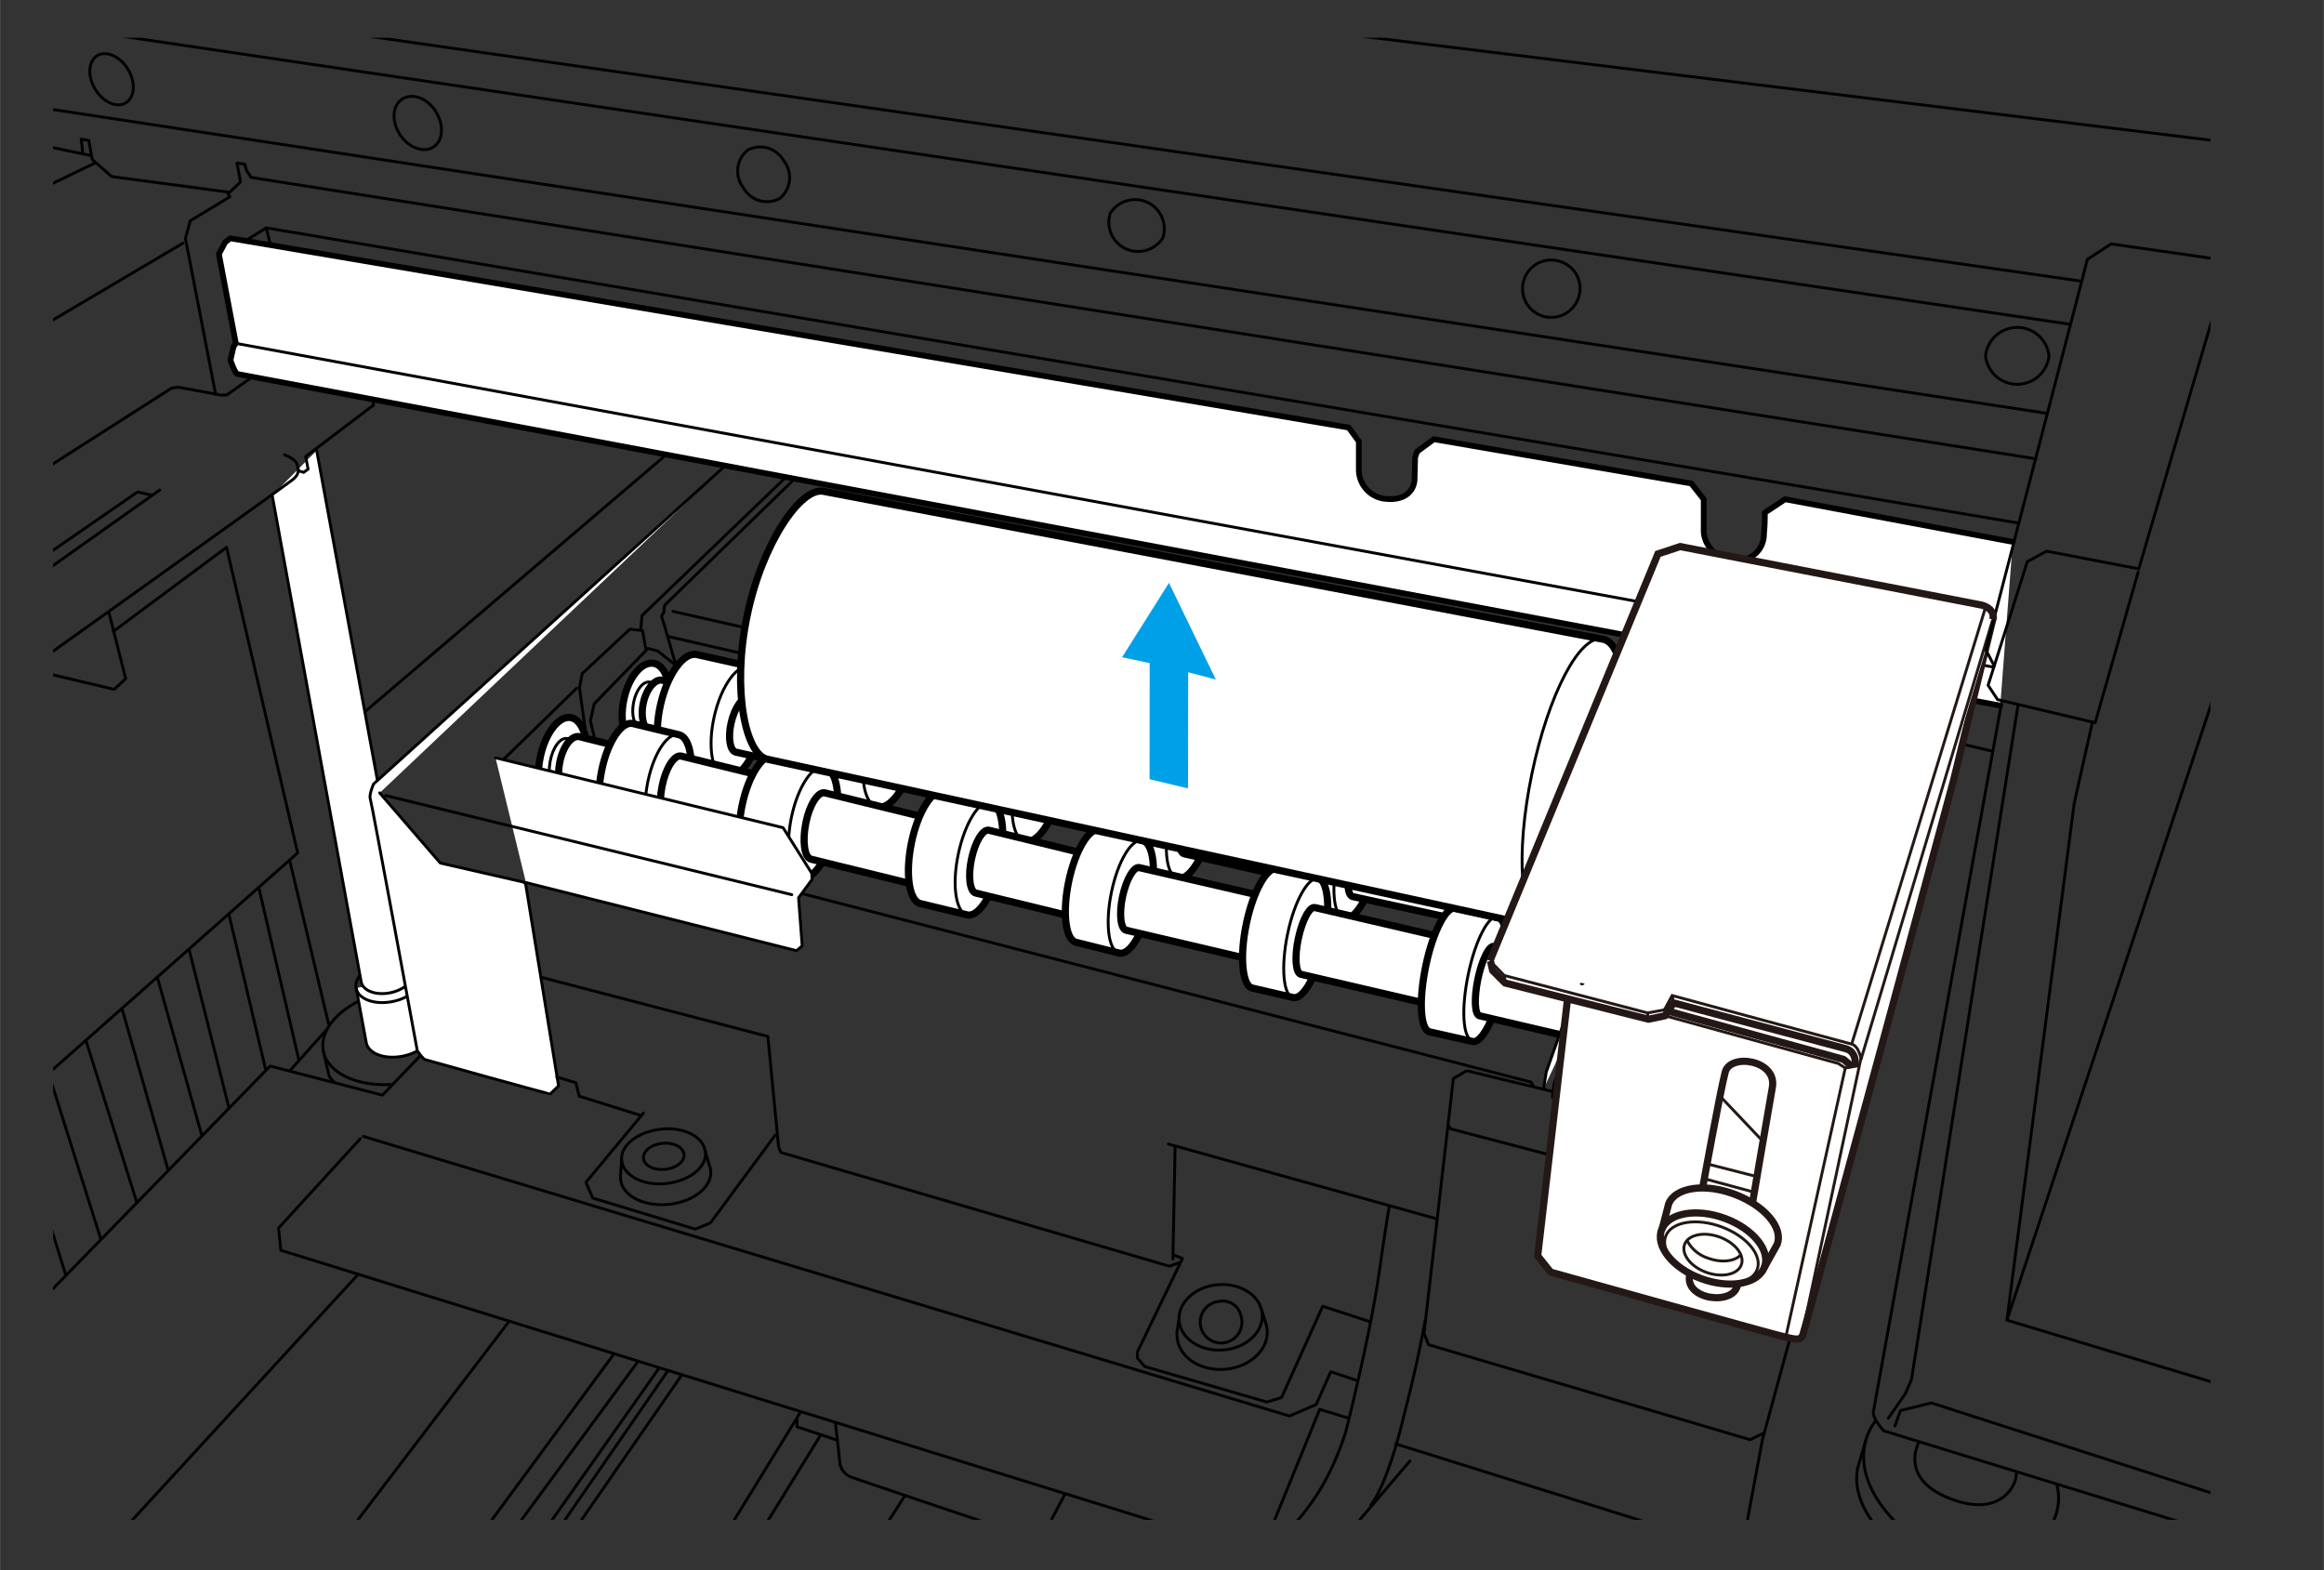 <svg id="レイヤー_2" data-name="レイヤー 2" xmlns="http://www.w3.org/2000/svg" xmlns:xlink="http://www.w3.org/1999/xlink" width="85.76mm" height="57.95mm" viewBox="0 0 243.1 164.28"><rect x="0" y="0" width="243.1" height="164.28" fill="#333333" stroke="none"/><defs><style>.cls-1,.cls-10,.cls-12,.cls-13,.cls-14,.cls-4,.cls-7,.cls-9{fill:none;}.cls-2{clip-path:url(#clip-path);}.cls-11,.cls-3,.cls-5,.cls-6,.cls-8{fill:#fff;}.cls-3,.cls-4,.cls-5,.cls-6,.cls-7{stroke:#000;}.cls-14,.cls-3,.cls-4,.cls-5,.cls-6,.cls-7{stroke-linecap:round;}.cls-12,.cls-13,.cls-14,.cls-3,.cls-4,.cls-5,.cls-6,.cls-7{stroke-linejoin:round;}.cls-3,.cls-7{stroke-width:0.6px;}.cls-10,.cls-11,.cls-13,.cls-4,.cls-5{stroke-width:0.3px;}.cls-12,.cls-6,.cls-9{stroke-width:0.75px;}.cls-10,.cls-11,.cls-12,.cls-13,.cls-9{stroke:#231815;}.cls-10,.cls-11,.cls-9{stroke-miterlimit:10;}.cls-14{stroke:#fff;stroke-width:3px;}.cls-15{fill:#00a0e9;}</style><clipPath id="clip-path" transform="translate(5.55 3.95)"><rect class="cls-1" width="225.68" height="155.05"/></clipPath></defs><g class="cls-2"><path class="cls-3" d="M203.69,69.87S19.55,35.21,19.29,35.18s-.74-1.45-.74-1.45l.32-1.41.24-.35-1.77-9.34L18,21.39l.53-.41,117,19.8,1.06,1.44,0,3a3.08,3.08,0,0,0,2.62,3c2.56.32,3.21-1.18,3.21-2.06l.06-2.27.2-.59L144.44,42l26.93,4.63,1.3,1.65,0,3.45a3.15,3.15,0,0,0,2.88,2.85,2.71,2.71,0,0,0,3.42-2.65,19.21,19.21,0,0,0,.09-2.24l2.12-1.41L205,52.74" transform="translate(5.55 3.95)"/><line class="cls-4" x1="208.42" y1="69.77" x2="24.78" y2="35.94"/><line class="cls-4" x1="69.53" y1="47.7" x2="37.22" y2="75.27"/><path class="cls-4" d="M35.34,109.51c-3.62.2-6.64-1.22-7.08-3.51-.5-2.66,2.61-5.48,7-6.31s8.29.65,8.79,3.3" transform="translate(5.55 3.95)"/><path class="cls-5" d="M31.7,99.42l1.06,5.72c.22,1.14,1.91,1.77,3.78,1.41s3.2-1.56,3-2.7l-1.06-5.72" transform="translate(5.55 3.95)"/><path class="cls-4" d="M38.46,98.13c.21,1.14-1.12,2.35-3,2.71s-3.56-.28-3.77-1.42,1.12-2.35,3-2.7S38.24,97,38.46,98.13Z" transform="translate(5.55 3.95)"/><path class="cls-5" d="M22.92,47.88l9.31,50.91c.18.91,1.53,1.42,3,1.13s2.57-1.25,2.39-2.16L27.57,43.18" transform="translate(5.55 3.95)"/><line class="cls-4" x1="128.81" y1="2.13" x2="235.27" y2="15.16"/><line class="cls-4" x1="13.07" y1="0.15" x2="217.5" y2="29.38"/><polyline class="cls-4" points="218.88 75.55 216.98 84.03 209.94 138.11 240.35 147.29"/><path class="cls-4" d="M228.1,157l-36.59-11.26s-1.21-1.27-1.09-2,13.44-74.33,13.44-74.33" transform="translate(5.55 3.95)"/><polyline class="cls-4" points="211.09 73.82 199.95 144.34 199.32 145.79 197.53 148.38"/><polyline class="cls-4" points="242.95 159.93 202.03 146.77 198.8 147.57 198.22 149.19"/><path class="cls-4" d="M190.59,144.78s-4.39,5.08,3.69,11.95" transform="translate(5.55 3.95)"/><path class="cls-4" d="M189.67,146.57l-.81,2.77s-1.27,3.35,2.71,7.33" transform="translate(5.55 3.95)"/><path class="cls-4" d="M209.64,151.48a5.57,5.57,0,0,1-1.56,5.31" transform="translate(5.55 3.95)"/><line class="cls-4" x1="209.94" y1="138.11" x2="232.73" y2="69.38"/><path class="cls-4" d="M195.15,147s-2.08,3.75,3.29,5.83,7-1.5,6.93-2.6" transform="translate(5.55 3.95)"/><polyline class="cls-4" points="182.24 162 184.37 150.58 192.28 121.55 201.4 76.94 202.61 72.61"/><line class="cls-4" x1="201.4" y1="76.94" x2="208.26" y2="78.55"/><polyline class="cls-4" points="212.97 48 26.25 18.56 25.75 17.77 25.61 17.18 24.78 17.06 25.16 19.03 24.01 20.12 11.67 18.47 9.64 16.68 9.28 14.7 8.49 14.55 8.63 15.88"/><line class="cls-4" x1="9.43" y1="16.26" x2="4.07" y2="15.14"/><line class="cls-4" x1="4.36" y1="11.28" x2="214.16" y2="43.25"/><line class="cls-4" x1="216.46" y1="33.91" x2="2.24" y2="2.24"/><polyline class="cls-4" points="23.84 20.27 24.04 20.59 19.89 23.1 19.39 24.95 22.54 41.22"/><polyline class="cls-4" points="26.37 39.45 23.72 41.31 23.16 41.34 18.65 40.51 17.95 40.6 0.15 51.97"/><line class="cls-4" x1="3.89" y1="60.34" x2="16.71" y2="51.26"/><polyline class="cls-4" points="15.73 51.77 14.38 51.47 4.48 58.31"/><polyline class="cls-4" points="38.98 41.69 39.07 42.37 31.97 47.76 32.22 49.08 31.76 49.42 31.2 49.24"/><line class="cls-4" x1="52.65" y1="79.46" x2="60.31" y2="72.01"/><polyline class="cls-4" points="61.2 76.22 60.61 71.95 60.9 70.47 65.88 65.82 67.21 65.97 67.56 67.97"/><polyline class="cls-4" points="67.03 65.82 67.15 64.4 81.97 50.15"/><path class="cls-4" d="M77.27,46.43,64,59.34a1.76,1.76,0,0,0-.09.65c.06.14-.35.44-.23.67s1.47,5,1.47,5" transform="translate(5.55 3.95)"/><line class="cls-4" x1="69.86" y1="66.58" x2="81.61" y2="69.29"/><line class="cls-4" x1="70.39" y1="63.96" x2="82.08" y2="66.61"/><polyline class="cls-4" points="211.07 54.71 27.84 23.84 25.81 25.1"/><line class="cls-4" x1="27.84" y1="23.84" x2="28.29" y2="25.66"/><path class="cls-4" d="M208.79,33.28a3.34,3.34,0,0,1-6.64,0,3.34,3.34,0,0,1,6.64,0Z" transform="translate(5.55 3.95)"/><path class="cls-4" d="M159.51,27.35a3,3,0,1,1-1.58-3.84A2.94,2.94,0,0,1,159.51,27.35Z" transform="translate(5.55 3.95)"/><path class="cls-4" d="M116.1,20.91a3.06,3.06,0,0,1-5.52-2.53,3.06,3.06,0,0,1,5.52,2.53Z" transform="translate(5.55 3.95)"/><path class="cls-4" d="M76,16.82a2.82,2.82,0,0,1-3.79-1.13,2.82,2.82,0,0,1,.44-3.93,2.81,2.81,0,0,1,3.79,1.13A2.81,2.81,0,0,1,76,16.82Z" transform="translate(5.55 3.95)"/><path class="cls-4" d="M39.81,11.41c-1,.69-2.61.12-3.52-1.26s-.82-3.05.22-3.73S39.12,6.3,40,7.67,40.85,10.73,39.81,11.41Z" transform="translate(5.55 3.95)"/><path class="cls-4" d="M7.6,6.81c-.95.57-2.39-.07-3.21-1.44s-.72-2.93.23-3.5S7,1.94,7.83,3.3,8.55,6.23,7.6,6.81Z" transform="translate(5.55 3.95)"/><line class="cls-4" x1="19.13" y1="25.44" x2="1.95" y2="35.59"/><line class="cls-4" x1="9.94" y1="17.05" x2="2.99" y2="20.4"/><path class="cls-4" d="M24.21,43.63s1.07.41,1.24.86.5,1.06-.44,1.78c-1.19.92-27.82,19.91-27.82,19.91" transform="translate(5.55 3.95)"/><polyline class="cls-4" points="11.38 64.05 13.14 71 11.94 72.12 4.51 70.36"/><polyline class="cls-4" points="11.86 66.05 23.69 57.26 31.13 89.23 1.95 115.05"/><polyline class="cls-4" points="3.07 137.35 28.25 111.53 40 114.57 44.49 109.89"/><polyline class="cls-4" points="37.68 119.13 29.13 128.48 29.37 130.8 129.29 161.81"/><polyline class="cls-4" points="38 118.89 134.88 148.14 137.68 146.94 139.2 143.51 141.9 144.41"/><polyline class="cls-4" points="141.06 148.36 138.05 147.44 132.16 161.89"/><path class="cls-4" d="M81.85,145l.48,4.32a2,2,0,0,0,1,1.2c.8.32,18.22,6.16,18.22,6.16" transform="translate(5.55 3.95)"/><line class="cls-4" x1="53.19" y1="138.31" x2="35.84" y2="161.09"/><line class="cls-4" x1="37.36" y1="133.43" x2="9.14" y2="164.13"/><line class="cls-4" x1="64.14" y1="141.75" x2="49.03" y2="162.29"/><line class="cls-4" x1="66.66" y1="142.53" x2="51.55" y2="163.08"/><line class="cls-4" x1="68.92" y1="143.15" x2="55.03" y2="162.87"/><line class="cls-4" x1="83.67" y1="147.83" x2="75.1" y2="161.79"/><polyline class="cls-4" points="83.37 148.45 83.37 149.27 87.59 150.67"/><line class="cls-4" x1="85.83" y1="150.15" x2="77.65" y2="163.42"/><line class="cls-4" x1="71.25" y1="143.94" x2="59.15" y2="161.43"/><line class="cls-4" x1="94.62" y1="156.52" x2="90.89" y2="162.38"/><line class="cls-4" x1="111.39" y1="156.33" x2="109.07" y2="160.71"/><line class="cls-4" x1="69.81" y1="143.48" x2="57.45" y2="161.39"/><path class="cls-5" d="M70.26,44.82,33.52,78.07s-.5,1.12-.34,1.56S38.1,106,38.1,106s.58.82.8.9,13,3.63,13.09,3.59.88-.84.88-.84L49.43,88.54l-.2-.2-8.73-2L34.16,79" transform="translate(5.55 3.95)"/><line class="cls-4" x1="30.3" y1="112.03" x2="34.19" y2="107.69"/><polyline class="cls-4" points="56.63 102.25 80.32 108.43 81.44 119.98 81.68 120.57 122.33 132.47 123.28 132.12"/><line class="cls-4" x1="122.92" y1="119.98" x2="122.69" y2="131.71"/><polyline class="cls-4" points="122.92 131.35 123.69 131.65 118.98 141.43 118.98 142.08 119.74 142.96 132.53 146.68 134.06 146.2 138.36 136.66 143.25 138.25"/><line class="cls-4" x1="122.22" y1="119.69" x2="150.32" y2="127.52"/><polyline class="cls-4" points="67.02 116.69 60.58 114.68 60.23 113.27 58.24 112.68"/><polyline class="cls-4" points="67.3 116.45 61.29 123.69 62 125.34 72.72 128.59 74.31 127.94 81.09 118.75"/><polyline class="cls-4" points="160.41 113.65 160.16 113.21 83.87 93.48"/><line class="cls-4" x1="30.33" y1="90.16" x2="34.37" y2="107.13"/><line class="cls-4" x1="27.1" y1="93.01" x2="31.24" y2="110.83"/><line class="cls-4" x1="23.93" y1="95.62" x2="27.76" y2="111.8"/><line class="cls-4" x1="19.79" y1="99.41" x2="23.96" y2="115.97"/><line class="cls-4" x1="16.5" y1="102.42" x2="21.11" y2="118.82"/><line class="cls-4" x1="12.8" y1="105.68" x2="17.54" y2="122.27"/><line class="cls-4" x1="14.27" y1="125.69" x2="9.01" y2="108.94"/><line class="cls-4" x1="5.12" y1="112.43" x2="10.51" y2="129.55"/><line class="cls-4" x1="6.84" y1="133.31" x2="2.45" y2="119.1"/><path class="cls-4" d="M28.26,106l.59,2.54a1.86,1.86,0,0,0,.57.72" transform="translate(5.55 3.95)"/><path class="cls-4" d="M59.47,117.45l-.1,1.37a2.23,2.23,0,0,0,0,.63c.17,1.69,2.41,2.85,5,2.6s4.58-1.83,4.42-3.52a1.78,1.78,0,0,0-.16-.6l-.47-1.64" transform="translate(5.55 3.95)"/><path class="cls-4" d="M68.24,116.6c.15,1.57-1.69,3-4.11,3.27s-4.5-.85-4.66-2.42,1.69-3,4.11-3.27S68.09,115,68.24,116.6Z" transform="translate(5.55 3.95)"/><path class="cls-4" d="M66,116.82c.07.76-.82,1.46-2,1.57s-2.17-.4-2.24-1.16.81-1.46,2-1.57S65.89,116.06,66,116.82Z" transform="translate(5.55 3.95)"/><path class="cls-4" d="M117.75,134.22l-.16,1a2.68,2.68,0,0,0,0,.75c.16,2.05,2.41,3.54,5,3.33s4.58-2.05,4.41-4.1a3.14,3.14,0,0,0-.15-.74l-.42-1.37" transform="translate(5.55 3.95)"/><path class="cls-4" d="M126.48,133.51c.16,1.89-1.66,3.58-4.06,3.77s-4.47-1.18-4.63-3.06,1.67-3.58,4.07-3.77S126.33,131.62,126.48,133.51Z" transform="translate(5.55 3.95)"/><path class="cls-4" d="M124.25,133.69A2.18,2.18,0,1,1,122,132.2,1.92,1.92,0,0,1,124.25,133.69Z" transform="translate(5.55 3.95)"/><polyline class="cls-4" points="184.43 149.96 183.08 150.62 149.43 140.68 148.96 139.49 152.03 112.83 153.38 112.05"/><line class="cls-4" x1="153.57" y1="112.05" x2="162.6" y2="114.24"/><line class="cls-4" x1="149.9" y1="83.73" x2="171.51" y2="88.31"/><line class="cls-4" x1="163.45" y1="113.59" x2="190.2" y2="120.36"/><path class="cls-4" d="M186.68,116.85a9.73,9.73,0,0,1-1.13.82c-.41.22-10.35,4.1-10.35,4.1l-29-7.62-.25-.34" transform="translate(5.55 3.95)"/><line class="cls-4" x1="146.01" y1="151.06" x2="179" y2="161.38"/><path class="cls-4" d="M127.85,157.21s4.67-2.86,7.37-11.35c0,0,2.51-9.85,3.45-16.37s1.1-7.18,1.1-7.18" transform="translate(5.55 3.95)"/><line class="cls-4" x1="147.48" y1="152.85" x2="139.49" y2="162.22"/><path class="cls-4" d="M137.82,153.54s1.73-1.88,3.55-9.66c0,0,1.22-4.48,2.16-9.69" transform="translate(5.55 3.95)"/><polyline class="cls-4" points="62.18 77.18 61.76 75.42 62.15 73.63 67.78 67.84 68.79 68.1 70.52 69.47"/><path class="cls-6" d="M64.3,70.25c-.47,2.41-1.89,4.16-3.16,3.91s-1.93-2.4-1.46-4.81,1.89-4.15,3.17-3.9S64.77,67.85,64.3,70.25Z" transform="translate(5.55 3.95)"/><path class="cls-4" d="M63.26,70.05c-.26,1.32-1,2.29-1.74,2.15s-1.06-1.32-.8-2.65,1-2.28,1.74-2.14S63.52,68.73,63.26,70.05Z" transform="translate(5.55 3.95)"/><path class="cls-6" d="M65.72,67.68l-2-.47c-.81-.16-1.71,1-2,2.47s.11,2.88.92,3l2.4.55" transform="translate(5.55 3.95)"/><path class="cls-6" d="M64.69,76.14c-1.36-.31-1.88-3.16-1.15-6.37s2.43-5.55,3.8-5.24L73,65.79c1.37.31,1.88,3.16,1.15,6.36s-2.43,5.55-3.8,5.24Z" transform="translate(5.55 3.95)"/><path class="cls-4" d="M74.11,72.15c-.73,3.21-2.43,5.55-3.8,5.24S68.43,74.23,69.16,71s2.43-5.56,3.8-5.24S74.84,69,74.11,72.15Z" transform="translate(5.55 3.95)"/><path class="cls-6" d="M83.49,71.51,72.72,69.09c-.63-.14-1.43,1-1.79,2.56s-.13,2.95.5,3.09L82.2,77.16" transform="translate(5.55 3.95)"/><path class="cls-6" d="M80.6,79.21c-1.37-.31-1.89-3.16-1.16-6.37s2.43-5.55,3.8-5.24l5.62,1.26c1.37.31,1.88,3.16,1.15,6.37s-2.43,5.55-3.79,5.24Z" transform="translate(5.55 3.95)"/><path class="cls-4" d="M90,75.23c-.73,3.2-2.43,5.55-3.79,5.24s-1.89-3.17-1.16-6.37,2.43-5.55,3.8-5.24S90.74,72,90,75.23Z" transform="translate(5.55 3.95)"/><path class="cls-6" d="M99.14,74.67,88.37,72.24c-.63-.14-1.43,1-1.78,2.57s-.14,2.94.49,3.08l10.77,2.43" transform="translate(5.55 3.95)"/><path class="cls-6" d="M96.43,82.9c-1.28-.29-1.72-3.12-1-6.33S97.8,71,99.07,71.29l5.24,1.17c1.27.29,1.71,3.13,1,6.33s-2.35,5.57-3.63,5.28Z" transform="translate(5.55 3.95)"/><path class="cls-4" d="M105.29,78.79c-.73,3.21-2.35,5.57-3.63,5.28s-1.71-3.13-1-6.33,2.35-5.57,3.63-5.28S106,75.59,105.29,78.79Z" transform="translate(5.55 3.95)"/><path class="cls-6" d="M114,78.09l-10-2.26c-.59-.13-1.35,1-1.71,2.58s-.17,2.94.42,3.07l10,2.26" transform="translate(5.55 3.95)"/><path class="cls-6" d="M112.79,86.85c-1.17-.27-1.54-3.09-.81-6.29s2.28-5.59,3.46-5.32l4.84,1.08c1.18.27,1.54,3.08.81,6.29s-2.28,5.58-3.45,5.32Z" transform="translate(5.55 3.95)"/><path class="cls-4" d="M121.09,82.61c-.73,3.2-2.28,5.58-3.45,5.32s-1.54-3.09-.81-6.29,2.27-5.59,3.45-5.32S121.82,79.4,121.09,82.61Z" transform="translate(5.55 3.95)"/><path class="cls-6" d="M132.93,82.61l-13.27-3c-.56-.12-1.3,1.06-1.66,2.66s-.21,3,.34,3.11l13.28,3" transform="translate(5.55 3.95)"/><path class="cls-6" d="M130.43,91.12c-1.12-.26-1.4-3.22-.63-6.62s2.32-6,3.44-5.7l4.62,1c1.12.26,1.41,3.23.63,6.63s-2.31,6-3.44,5.69Z" transform="translate(5.55 3.95)"/><path class="cls-4" d="M138.49,86.45c-.77,3.4-2.31,6-3.44,5.69s-1.4-3.22-.63-6.62,2.32-6,3.44-5.7S139.27,83.05,138.49,86.45Z" transform="translate(5.55 3.95)"/><path class="cls-6" d="M149.81,86.11l-12.4-2.7c-.55-.13-1.33,1.2-1.73,3s-.28,3.31.27,3.44l12.4,2.7" transform="translate(5.55 3.95)"/><path class="cls-6" d="M148.62,95.23c-1-.23-1.23-3.3-.43-6.84s2.31-6.21,3.35-6l4.76.94c1,.24,1.24,3.3.43,6.84s-2.31,6.22-3.35,6Z" transform="translate(5.55 3.95)"/><path class="cls-4" d="M156.73,90.2c-.81,3.54-2.31,6.22-3.35,6s-1.23-3.3-.43-6.84,2.31-6.21,3.35-6S157.54,86.66,156.73,90.2Z" transform="translate(5.55 3.95)"/><path class="cls-6" d="M162.24,88.9l-6.48-1.43c-.51-.12-1.27,1.28-1.69,3.12s-.34,3.43.17,3.55l6.48,1.43" transform="translate(5.55 3.95)"/><path class="cls-6" d="M55.71,76.54c-.49,2.71-2,4.68-3.28,4.4s-2-2.71-1.52-5.42,2-4.67,3.29-4.39S56.2,73.83,55.71,76.54Z" transform="translate(5.55 3.95)"/><path class="cls-4" d="M54.63,76.31c-.27,1.49-1.08,2.58-1.81,2.42s-1.1-1.49-.83-3,1.08-2.57,1.81-2.41S54.9,74.82,54.63,76.31Z" transform="translate(5.55 3.95)"/><path class="cls-6" d="M60.78,74.55l-5.72-1.43c-.84-.18-1.77,1.06-2.08,2.78s.12,3.24,1,3.42L60,80.84" transform="translate(5.55 3.95)"/><path class="cls-6" d="M58.39,82.55c-1.17-.29-1.61-2.94-1-5.93s2.09-5.16,3.26-4.87l4.83,1.17c1.17.29,1.62,2.94,1,5.92S64.39,84,63.22,83.71Z" transform="translate(5.55 3.95)"/><path class="cls-4" d="M66.48,78.84c-.63,3-2.09,5.16-3.26,4.87s-1.62-2.94-1-5.92,2.09-5.16,3.26-4.87S67.11,75.86,66.48,78.84Z" transform="translate(5.55 3.95)"/><path class="cls-6" d="M77.92,78.15l-12.22-3c-.71-.17-1.62,1.24-2,3.16s-.15,3.61.56,3.79l12.22,3" transform="translate(5.55 3.95)"/><path class="cls-6" d="M73.14,86.61c-1.26-.31-1.73-3.15-1.06-6.34s2.23-5.52,3.49-5.21l5.15,1.25c1.26.31,1.73,3.15,1.06,6.33s-2.23,5.52-3.48,5.21Z" transform="translate(5.55 3.95)"/><path class="cls-4" d="M81.78,82.64c-.67,3.19-2.23,5.52-3.48,5.21s-1.73-3.14-1.06-6.33,2.23-5.52,3.48-5.21S82.45,79.46,81.78,82.64Z" transform="translate(5.55 3.95)"/><path class="cls-6" d="M93,82,80.74,79c-.71-.18-1.62,1.23-2,3.15s-.15,3.62.56,3.79l12.21,3" transform="translate(5.55 3.95)"/><path class="cls-6" d="M90.72,90.58c-1.19-.29-1.6-3.16-.92-6.41s2.21-5.64,3.4-5.35L98.09,80c1.19.29,1.61,3.16.92,6.41s-2.2,5.64-3.39,5.35Z" transform="translate(5.55 3.95)"/><path class="cls-4" d="M99,86.42c-.68,3.25-2.2,5.64-3.39,5.35S94,88.6,94.7,85.35s2.2-5.64,3.39-5.34S99.7,83.17,99,86.42Z" transform="translate(5.55 3.95)"/><path class="cls-6" d="M108.68,85.54,97.9,82.91c-.63-.15-1.45,1.2-1.83,3s-.18,3.42.45,3.57l10.78,2.63" transform="translate(5.55 3.95)"/><path class="cls-6" d="M107,94.63c-1.1-.27-1.44-3.13-.76-6.37s2.13-5.66,3.23-5.39L114,84c1.1.27,1.44,3.13.76,6.37s-2.13,5.66-3.23,5.39Z" transform="translate(5.55 3.95)"/><path class="cls-4" d="M114.71,90.33c-.69,3.25-2.13,5.66-3.23,5.39s-1.44-3.12-.76-6.37S112.85,83.69,114,84,115.39,87.09,114.71,90.33Z" transform="translate(5.55 3.95)"/><path class="cls-6" d="M126.63,89.82l-13-3c-.58-.14-1.36,1.22-1.75,3s-.22,3.41.37,3.55l13,3.05" transform="translate(5.55 3.95)"/><path class="cls-6" d="M125.41,99.41c-1-.26-1.31-3.26-.59-6.71s2.17-6,3.22-5.77l4.32,1c1,.26,1.31,3.27.58,6.71s-2.16,6-3.21,5.77Z" transform="translate(5.55 3.95)"/><path class="cls-4" d="M132.94,94.68c-.72,3.45-2.16,6-3.21,5.77s-1.31-3.26-.59-6.71,2.17-6,3.22-5.77S133.67,91.24,132.94,94.68Z" transform="translate(5.55 3.95)"/><path class="cls-6" d="M144.43,93.89,132,91c-.56-.14-1.33,1.31-1.74,3.24s-.28,3.6.27,3.74L143,100.88" transform="translate(5.55 3.95)"/><path class="cls-6" d="M144,104c-1-.24-1.15-3.34-.4-6.93s2.16-6.29,3.13-6l4.45,1c1,.24,1.16,3.34.4,6.93s-2.15,6.29-3.13,6Z" transform="translate(5.55 3.95)"/><path class="cls-4" d="M151.57,98.9c-.75,3.58-2.15,6.29-3.13,6s-1.15-3.34-.4-6.93,2.16-6.29,3.13-6S152.33,95.31,151.57,98.9Z" transform="translate(5.55 3.95)"/><path class="cls-6" d="M160.33,97.31l-9.58-2.25c-.52-.13-1.28,1.39-1.7,3.4s-.35,3.74.17,3.86l8.55,2" transform="translate(5.55 3.95)"/><polyline class="cls-5" points="171.13 88.53 169.81 90.03 168.78 90.07 166.39 96.87 166.14 100.79"/><path class="cls-4" d="M159.68,100.7s.41-3.92,2.26-5.61" transform="translate(5.55 3.95)"/><polyline class="cls-5" points="165.74 104.81 164.48 104.46 161.75 112.14 161.47 113.9"/><path class="cls-7" d="M157,110.83a8.55,8.55,0,0,1,.22-1.54c.16-.4,16.06-45.12,16.06-45.12" transform="translate(5.55 3.95)"/><polyline class="cls-5" points="51.83 79.28 81.91 86.59 84.91 91.36 84.94 92.01 83.53 93.92 83.91 98.96 83.32 99.46 55.01 92.33"/><line class="cls-4" x1="40.34" y1="83.23" x2="82.82" y2="93.6"/><path class="cls-6" d="M74.72,75.48C72.44,75,71,68.3,72.58,60.56s5.67-13.58,8-13.11l81.59,15.48c2.38.5,2.91,7.65,1.19,16s-5.06,14.67-7.44,14.18Z" transform="translate(5.55 3.95)"/><path class="cls-4" d="M163.31,78.9c-1.73,8.32-5.06,14.67-7.44,14.18s-2.92-7.65-1.19-16,5-14.67,7.44-14.18S165,70.58,163.31,78.9Z" transform="translate(5.55 3.95)"/><polyline class="cls-4" points="171.6 87.27 171.51 84.87 171.85 83.96 177.31 67.83"/><polyline class="cls-5" points="175.68 72.78 174.07 74.39 172.83 74.35 169.85 81.89 170.17 87.02"/><line class="cls-4" x1="165.56" y1="106.21" x2="194.75" y2="115.44"/><line class="cls-4" x1="174.57" y1="69.52" x2="175.07" y2="71.89"/><path class="cls-8" d="M203,60.49,197.51,83S183.29,135.09,183,135.74s-1.06.29-1.76.18-24.6-6.78-24.6-6.78l-1.36-1.7,3.12-26.84" transform="translate(5.55 3.95)"/><path class="cls-9" d="M203,60.49l-4.21,17.25s-15.5,57.35-15.77,58-1,.34-1.7.22-24.66-6.82-24.66-6.82l-1.36-1.7,3.12-26.84" transform="translate(5.55 3.95)"/><path class="cls-8" d="M189.37,106.72l13.79-46c.16-.55-.06-1.17-1.08-1.5l-31.63-6.14-2.31.76L150.56,96.4" transform="translate(5.55 3.95)"/><path class="cls-10" d="M189.12,106.89l13.78-46" transform="translate(5.55 3.95)"/><path class="cls-11" d="M150.31,96.57l1.49,1.53,15,3.92,1.76-.32.81-1.5s18,4.89,18.77,5.08,1,1.61,1,1.61" transform="translate(5.55 3.95)"/><line class="cls-10" x1="207.64" y1="63.74" x2="193.7" y2="109.23"/><path class="cls-12" d="M188.52,107.52s.2-1.45-1-1.76l-18-4.79-.87,1.34-1.76.37-15-3.79-1.3-1.3-.23-1" transform="translate(5.55 3.95)"/><polyline class="cls-13" points="186.81 139.86 193.03 111.73 192.3 111.26 174.15 106.26"/><polyline class="cls-12" points="174.43 105.77 192.85 110.83 193.71 111.56"/><line class="cls-13" x1="194.71" y1="110.52" x2="188.51" y2="139.64"/><line class="cls-13" x1="193.03" y1="111.73" x2="194.42" y2="111.49"/><path class="cls-12" d="M172.55,120.37s1.84-10.16,2.37-12.16,5.44-1.27,4.93,1.6-2.06,12-2.06,12" transform="translate(5.55 3.95)"/><path class="cls-12" d="M176.2,130.49c-.4,2.19-5.55,1.55-5-1.06" transform="translate(5.55 3.95)"/><line class="cls-13" x1="178.56" y1="121.76" x2="183.72" y2="123.08"/><line class="cls-13" x1="178.41" y1="123.35" x2="183.44" y2="124.71"/><line class="cls-13" x1="179.82" y1="114.56" x2="184.37" y2="119.36"/><path class="cls-13" d="M176.59,128.41c-.4,1-2.05,1.34-3.68.74s-2.63-1.93-2.23-2.94,2.06-1.34,3.69-.73S177,127.4,176.59,128.41Z" transform="translate(5.55 3.95)"/><path class="cls-13" d="M176.59,127.28c-.61.74-2.05.92-3.48.39a3.75,3.75,0,0,1-2.17-1.82" transform="translate(5.55 3.95)"/><path class="cls-13" d="M178.25,128.9c-.6,1.5-3.23,1.93-5.86.94s-4.29-3-3.69-4.49,3.22-1.93,5.86-.94S178.85,127.4,178.25,128.9Z" transform="translate(5.55 3.95)"/><path class="cls-12" d="M179,128.66c-.69,1.74-3.65,2.25-6.62,1.15s-4.8-3.41-4.1-5.14,3.65-2.25,6.62-1.15S179.73,126.93,179,128.66Z" transform="translate(5.55 3.95)"/><path class="cls-12" d="M168.31,124.67,169,122c.69-1.74,3.79-2.2,6.93-1s5.11,3.53,4.41,5.26L179,128.66" transform="translate(5.55 3.95)"/><line class="cls-13" x1="172.33" y1="106.55" x2="172.37" y2="105.97"/><line class="cls-13" x1="174.12" y1="106.16" x2="174.18" y2="105.46"/><line class="cls-13" x1="174.95" y1="105.07" x2="175.01" y2="104.12"/><line class="cls-13" x1="157.41" y1="102.72" x2="157.38" y2="102.06"/><polygon class="cls-14" points="127.18 71.09 122.28 60.98 117.37 68.76 120.26 69.37 120.25 81.52 124.27 82.48 124.29 70.33 127.18 71.09"/><polygon class="cls-15" points="127.18 71.09 122.28 60.98 117.37 68.76 120.26 69.37 120.25 81.52 124.27 82.48 124.29 70.33 127.18 71.09"/><polyline class="cls-4" points="223.67 59.85 219.17 75.61 208.96 73.19 207.97 71.69 212.07 58.76 214.09 57.66 223.73 59.51 232.79 28.69"/><polyline class="cls-4" points="232.91 27.25 220.84 25.52 218.36 27.13 207.74 67.99 208.61 69.67"/><path class="cls-9" d="M202.9,60.87c.16-.55-.06-1.17-1.08-1.5L170.2,53.23l-2.32.77L150.31,96.57" transform="translate(5.55 3.95)"/></g></svg>